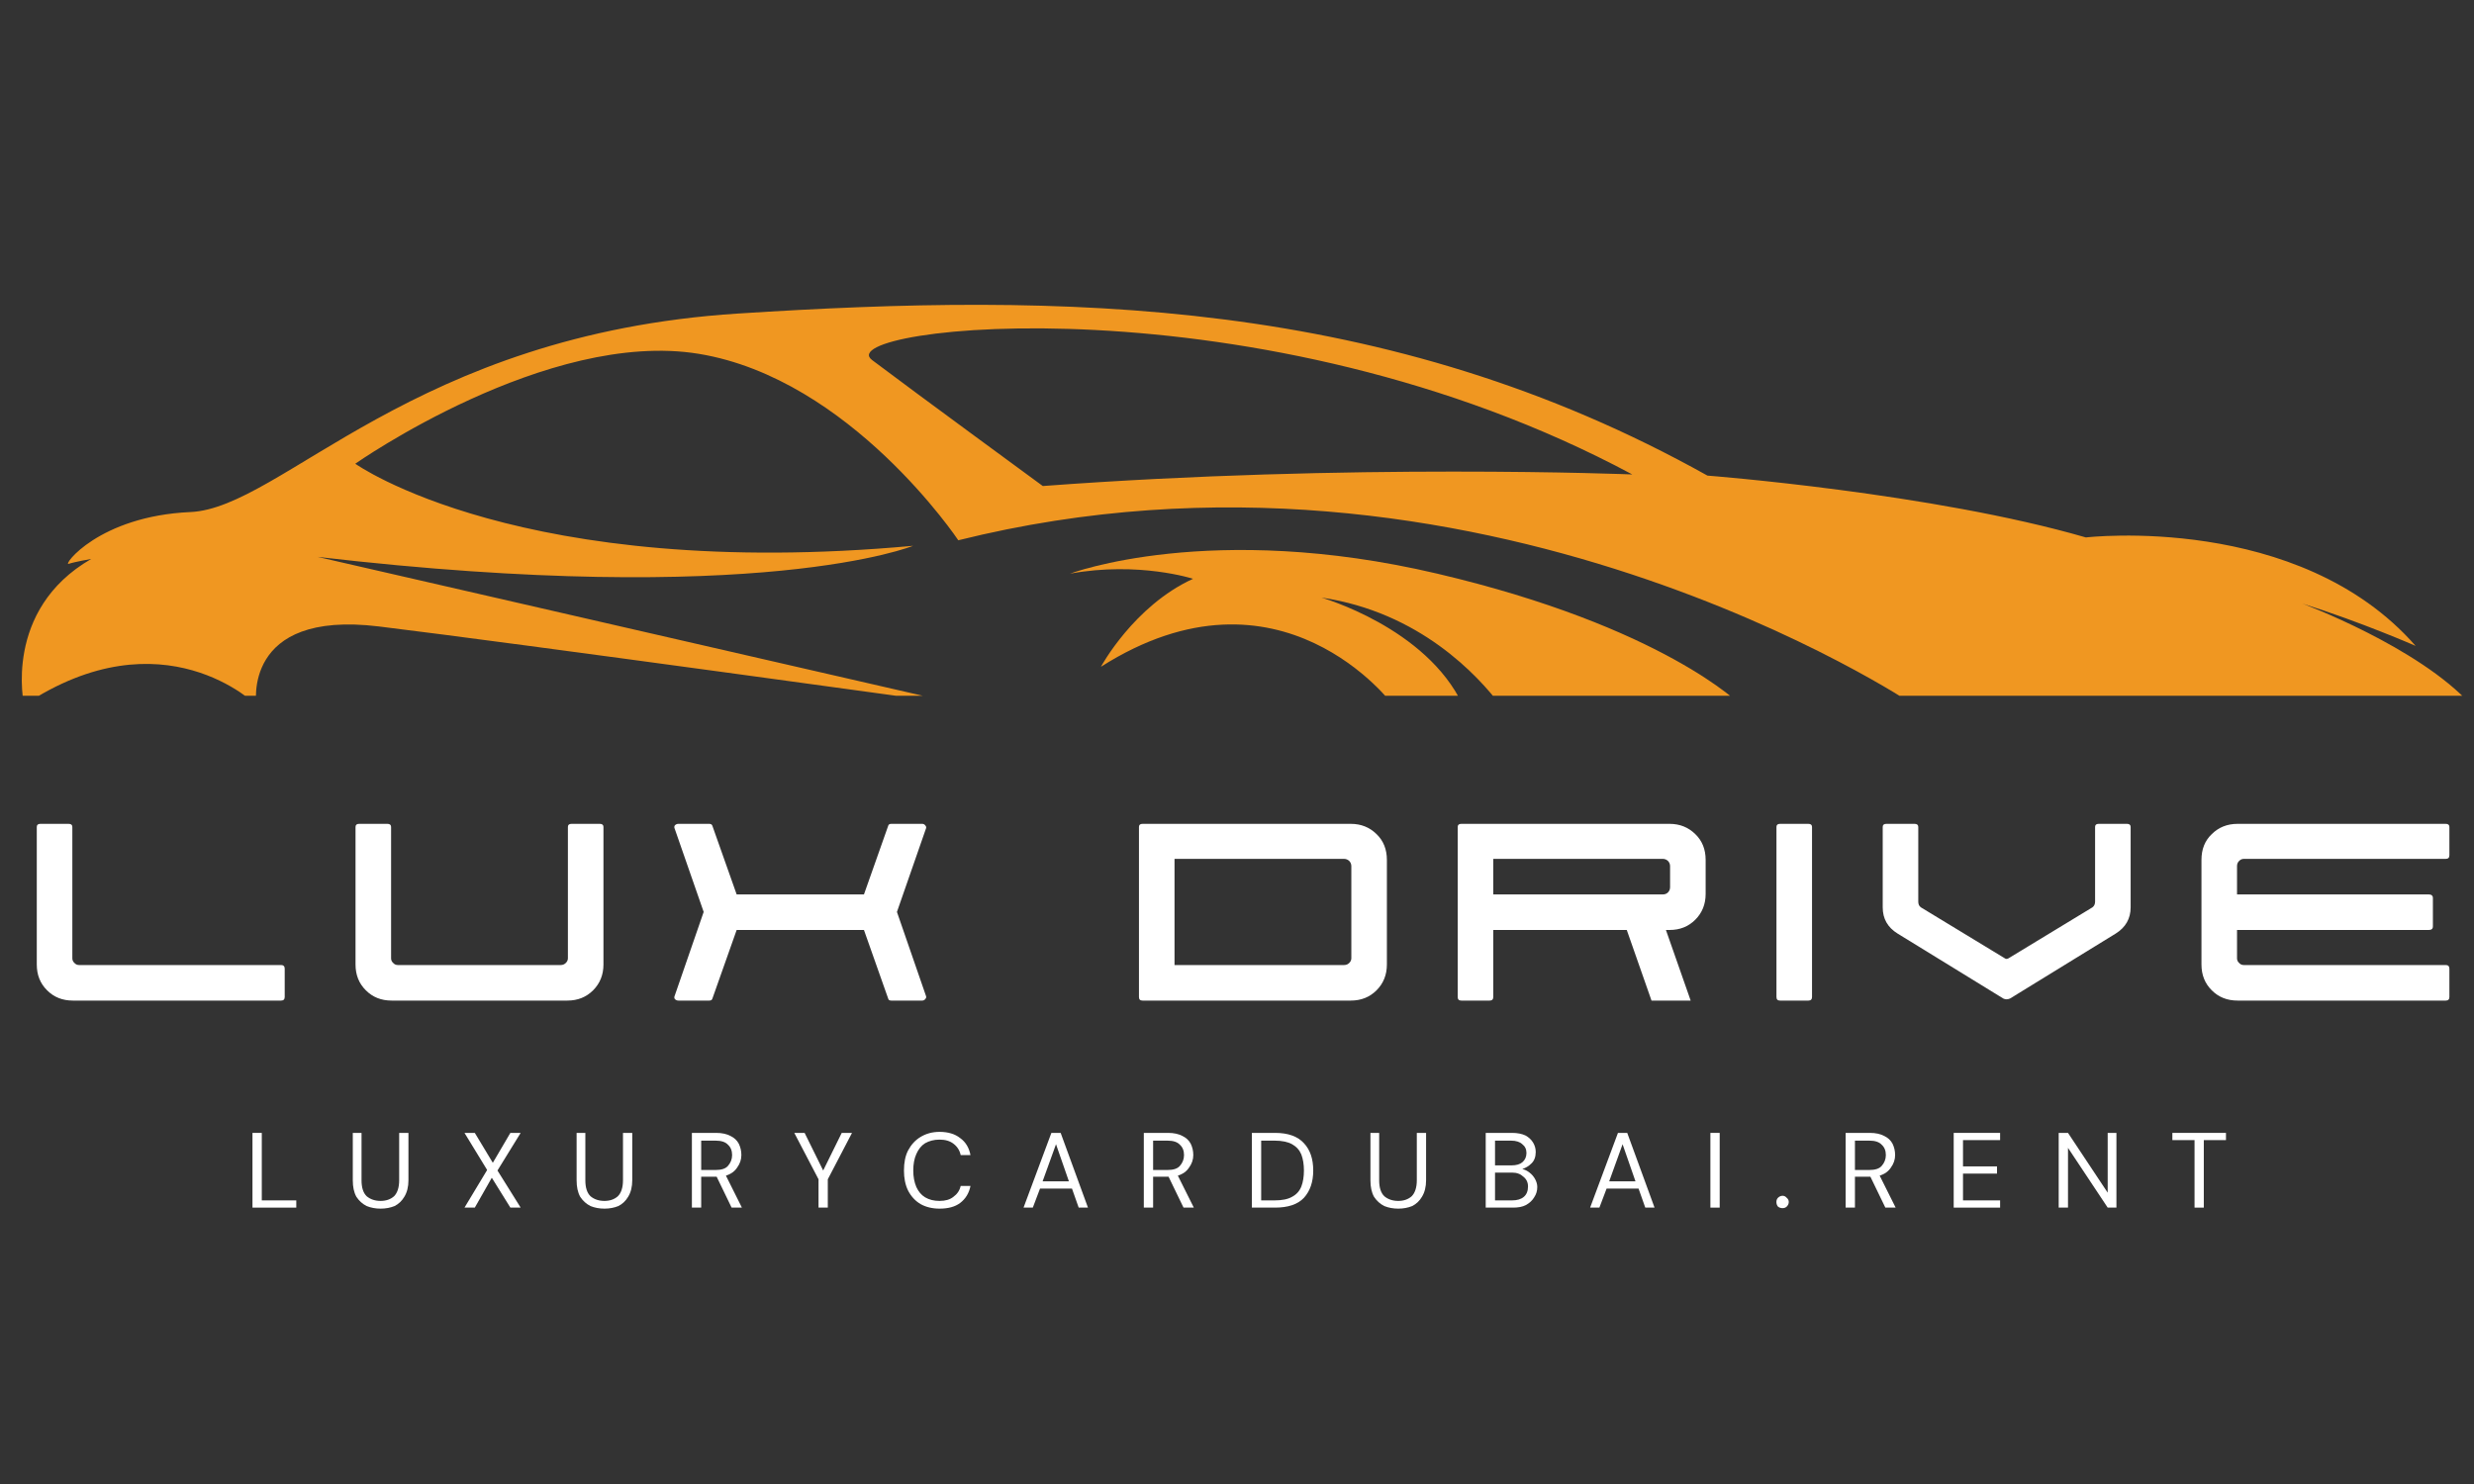 <svg xmlns="http://www.w3.org/2000/svg" xmlns:xlink="http://www.w3.org/1999/xlink" width="100" viewBox="0 0 75 45" height="60" preserveAspectRatio="xMidYMid meet"><rect x="0" y="0" width="75" height="45" fill="#333333" stroke="none"/><defs><g></g><clipPath id="d2eb8a6f68"><path d="M 32 16 L 53 16 L 53 21.098 L 32 21.098 Z M 32 16 " clip-rule="nonzero"></path></clipPath><clipPath id="b3161c923c"><path d="M 0 9 L 75 9 L 75 21.098 L 0 21.098 Z M 0 9 " clip-rule="nonzero"></path></clipPath></defs><g fill="#ffffff" fill-opacity="1"><g transform="translate(1.115, 30.341)"><g><path d="M 1.094 0 C 0.781 0 0.52 -0.102 0.312 -0.312 C 0.102 -0.52 0 -0.781 0 -1.094 L 0 -5.266 C 0 -5.328 0.035 -5.359 0.109 -5.359 L 0.969 -5.359 C 1.039 -5.359 1.078 -5.328 1.078 -5.266 L 1.078 -1.281 C 1.078 -1.227 1.098 -1.18 1.141 -1.141 C 1.18 -1.098 1.227 -1.078 1.281 -1.078 L 7.406 -1.078 C 7.477 -1.078 7.516 -1.039 7.516 -0.969 L 7.516 -0.109 C 7.516 -0.035 7.477 0 7.406 0 Z M 1.094 0 "></path></g></g></g><g fill="#ffffff" fill-opacity="1"><g transform="translate(10.778, 30.341)"><g><path d="M 1.094 0 C 0.781 0 0.52 -0.102 0.312 -0.312 C 0.102 -0.52 0 -0.781 0 -1.094 L 0 -5.266 C 0 -5.328 0.035 -5.359 0.109 -5.359 L 0.969 -5.359 C 1.039 -5.359 1.078 -5.328 1.078 -5.266 L 1.078 -1.281 C 1.078 -1.227 1.098 -1.18 1.141 -1.141 C 1.18 -1.098 1.227 -1.078 1.281 -1.078 L 6.219 -1.078 C 6.281 -1.078 6.332 -1.098 6.375 -1.141 C 6.414 -1.18 6.438 -1.227 6.438 -1.281 L 6.438 -5.266 C 6.438 -5.328 6.473 -5.359 6.547 -5.359 L 7.406 -5.359 C 7.477 -5.359 7.516 -5.328 7.516 -5.266 L 7.516 -1.094 C 7.516 -0.781 7.41 -0.52 7.203 -0.312 C 6.992 -0.102 6.734 0 6.422 0 Z M 1.094 0 "></path></g></g></g><g fill="#ffffff" fill-opacity="1"><g transform="translate(20.441, 30.341)"><g><path d="M 0.125 0 C 0.082 0 0.047 -0.016 0.016 -0.047 C -0.004 -0.078 -0.004 -0.113 0.016 -0.156 L 0.891 -2.688 L 0.016 -5.203 C -0.004 -5.242 -0.004 -5.281 0.016 -5.312 C 0.047 -5.344 0.082 -5.359 0.125 -5.359 L 1.062 -5.359 C 1.113 -5.359 1.145 -5.336 1.156 -5.297 L 1.891 -3.219 L 5.75 -3.219 L 6.484 -5.297 C 6.492 -5.336 6.523 -5.359 6.578 -5.359 L 7.516 -5.359 C 7.555 -5.359 7.586 -5.344 7.609 -5.312 C 7.641 -5.281 7.645 -5.242 7.625 -5.203 L 6.75 -2.688 L 7.625 -0.156 C 7.645 -0.113 7.641 -0.078 7.609 -0.047 C 7.586 -0.016 7.555 0 7.516 0 L 6.578 0 C 6.523 0 6.492 -0.02 6.484 -0.062 L 5.75 -2.141 L 1.891 -2.141 L 1.156 -0.062 C 1.145 -0.02 1.113 0 1.062 0 Z M 0.125 0 "></path></g></g></g><g fill="#ffffff" fill-opacity="1"><g transform="translate(30.233, 30.341)"><g></g></g></g><g fill="#ffffff" fill-opacity="1"><g transform="translate(34.528, 30.341)"><g><path d="M 0.109 0 C 0.035 0 0 -0.035 0 -0.109 L 0 -5.266 C 0 -5.328 0.035 -5.359 0.109 -5.359 L 6.422 -5.359 C 6.734 -5.359 6.992 -5.254 7.203 -5.047 C 7.41 -4.848 7.516 -4.586 7.516 -4.266 L 7.516 -1.094 C 7.516 -0.781 7.41 -0.52 7.203 -0.312 C 6.992 -0.102 6.734 0 6.422 0 Z M 1.078 -1.078 L 6.219 -1.078 C 6.281 -1.078 6.332 -1.098 6.375 -1.141 C 6.414 -1.18 6.438 -1.227 6.438 -1.281 L 6.438 -4.078 C 6.438 -4.141 6.414 -4.191 6.375 -4.234 C 6.332 -4.273 6.281 -4.297 6.219 -4.297 L 1.078 -4.297 Z M 1.078 -1.078 "></path></g></g></g><g fill="#ffffff" fill-opacity="1"><g transform="translate(44.191, 30.341)"><g><path d="M 0.109 0 C 0.035 0 0 -0.035 0 -0.109 L 0 -5.266 C 0 -5.328 0.035 -5.359 0.109 -5.359 L 6.422 -5.359 C 6.734 -5.359 6.992 -5.254 7.203 -5.047 C 7.41 -4.848 7.516 -4.586 7.516 -4.266 L 7.516 -3.234 C 7.516 -2.922 7.41 -2.66 7.203 -2.453 C 6.992 -2.242 6.734 -2.141 6.422 -2.141 L 6.312 -2.141 L 7.062 0 L 5.875 0 L 5.125 -2.141 L 1.078 -2.141 L 1.078 -0.109 C 1.078 -0.035 1.039 0 0.969 0 Z M 1.078 -3.219 L 6.219 -3.219 C 6.281 -3.219 6.332 -3.238 6.375 -3.281 C 6.414 -3.32 6.438 -3.375 6.438 -3.438 L 6.438 -4.078 C 6.438 -4.141 6.414 -4.191 6.375 -4.234 C 6.332 -4.273 6.281 -4.297 6.219 -4.297 L 1.078 -4.297 Z M 1.078 -3.219 "></path></g></g></g><g fill="#ffffff" fill-opacity="1"><g transform="translate(53.854, 30.341)"><g><path d="M 0.109 0 C 0.035 0 0 -0.035 0 -0.109 L 0 -5.266 C 0 -5.328 0.035 -5.359 0.109 -5.359 L 0.969 -5.359 C 1.039 -5.359 1.078 -5.328 1.078 -5.266 L 1.078 -0.109 C 1.078 -0.035 1.039 0 0.969 0 Z M 0.109 0 "></path></g></g></g><g fill="#ffffff" fill-opacity="1"><g transform="translate(57.075, 30.341)"><g><path d="M 3.656 -0.062 L 0.453 -2.031 C 0.148 -2.219 0 -2.484 0 -2.828 L 0 -5.266 C 0 -5.328 0.035 -5.359 0.109 -5.359 L 0.969 -5.359 C 1.039 -5.359 1.078 -5.328 1.078 -5.266 L 1.078 -3 C 1.078 -2.926 1.102 -2.867 1.156 -2.828 L 3.703 -1.281 C 3.734 -1.258 3.77 -1.258 3.812 -1.281 L 6.359 -2.828 C 6.41 -2.867 6.438 -2.926 6.438 -3 L 6.438 -5.266 C 6.438 -5.328 6.473 -5.359 6.547 -5.359 L 7.406 -5.359 C 7.477 -5.359 7.516 -5.328 7.516 -5.266 L 7.516 -2.828 C 7.516 -2.484 7.363 -2.219 7.062 -2.031 L 3.859 -0.062 C 3.785 -0.031 3.719 -0.031 3.656 -0.062 Z M 3.656 -0.062 "></path></g></g></g><g fill="#ffffff" fill-opacity="1"><g transform="translate(66.738, 30.341)"><g><path d="M 1.094 0 C 0.781 0 0.52 -0.102 0.312 -0.312 C 0.102 -0.52 0 -0.781 0 -1.094 L 0 -4.266 C 0 -4.586 0.102 -4.848 0.312 -5.047 C 0.52 -5.254 0.781 -5.359 1.094 -5.359 L 7.406 -5.359 C 7.477 -5.359 7.516 -5.328 7.516 -5.266 L 7.516 -4.406 C 7.516 -4.332 7.477 -4.297 7.406 -4.297 L 1.281 -4.297 C 1.227 -4.297 1.18 -4.273 1.141 -4.234 C 1.098 -4.191 1.078 -4.141 1.078 -4.078 L 1.078 -3.219 L 6.891 -3.219 C 6.973 -3.219 7.016 -3.18 7.016 -3.109 L 7.016 -2.25 C 7.016 -2.176 6.973 -2.141 6.891 -2.141 L 1.078 -2.141 L 1.078 -1.281 C 1.078 -1.227 1.098 -1.18 1.141 -1.141 C 1.18 -1.098 1.227 -1.078 1.281 -1.078 L 7.406 -1.078 C 7.477 -1.078 7.516 -1.039 7.516 -0.969 L 7.516 -0.109 C 7.516 -0.035 7.477 0 7.406 0 Z M 1.094 0 "></path></g></g></g><g fill="#ffffff" fill-opacity="1"><g transform="translate(7.42, 36.619)"><g><path d="M 0.234 0 L 0.234 -2.266 L 0.516 -2.266 L 0.516 -0.219 L 1.562 -0.219 L 1.562 0 Z M 0.234 0 "></path></g></g></g><g fill="#ffffff" fill-opacity="1"><g transform="translate(10.476, 36.619)"><g><path d="M 1.062 0.031 C 0.906 0.031 0.766 0.004 0.641 -0.047 C 0.516 -0.109 0.41 -0.203 0.328 -0.328 C 0.254 -0.461 0.219 -0.629 0.219 -0.828 L 0.219 -2.266 L 0.484 -2.266 L 0.484 -0.828 C 0.484 -0.609 0.535 -0.445 0.641 -0.344 C 0.754 -0.25 0.895 -0.203 1.062 -0.203 C 1.227 -0.203 1.363 -0.25 1.469 -0.344 C 1.57 -0.445 1.625 -0.609 1.625 -0.828 L 1.625 -2.266 L 1.906 -2.266 L 1.906 -0.828 C 1.906 -0.629 1.863 -0.461 1.781 -0.328 C 1.707 -0.203 1.609 -0.109 1.484 -0.047 C 1.359 0.004 1.219 0.031 1.062 0.031 Z M 1.062 0.031 "></path></g></g></g><g fill="#ffffff" fill-opacity="1"><g transform="translate(13.956, 36.619)"><g><path d="M 0.125 0 L 0.812 -1.141 L 0.125 -2.266 L 0.438 -2.266 L 0.984 -1.359 L 1.516 -2.266 L 1.828 -2.266 L 1.125 -1.125 L 1.828 0 L 1.516 0 L 0.953 -0.906 L 0.438 0 Z M 0.125 0 "></path></g></g></g><g fill="#ffffff" fill-opacity="1"><g transform="translate(17.261, 36.619)"><g><path d="M 1.062 0.031 C 0.906 0.031 0.766 0.004 0.641 -0.047 C 0.516 -0.109 0.41 -0.203 0.328 -0.328 C 0.254 -0.461 0.219 -0.629 0.219 -0.828 L 0.219 -2.266 L 0.484 -2.266 L 0.484 -0.828 C 0.484 -0.609 0.535 -0.445 0.641 -0.344 C 0.754 -0.25 0.895 -0.203 1.062 -0.203 C 1.227 -0.203 1.363 -0.25 1.469 -0.344 C 1.57 -0.445 1.625 -0.609 1.625 -0.828 L 1.625 -2.266 L 1.906 -2.266 L 1.906 -0.828 C 1.906 -0.629 1.863 -0.461 1.781 -0.328 C 1.707 -0.203 1.609 -0.109 1.484 -0.047 C 1.359 0.004 1.219 0.031 1.062 0.031 Z M 1.062 0.031 "></path></g></g></g><g fill="#ffffff" fill-opacity="1"><g transform="translate(20.741, 36.619)"><g><path d="M 0.234 0 L 0.234 -2.266 L 0.969 -2.266 C 1.145 -2.266 1.289 -2.234 1.406 -2.172 C 1.52 -2.117 1.602 -2.039 1.656 -1.938 C 1.707 -1.832 1.734 -1.719 1.734 -1.594 C 1.734 -1.457 1.691 -1.332 1.609 -1.219 C 1.535 -1.102 1.422 -1.02 1.266 -0.969 L 1.75 0 L 1.438 0 L 0.984 -0.938 L 0.516 -0.938 L 0.516 0 Z M 0.516 -1.141 L 0.953 -1.141 C 1.129 -1.141 1.254 -1.18 1.328 -1.266 C 1.41 -1.359 1.453 -1.469 1.453 -1.594 C 1.453 -1.727 1.41 -1.832 1.328 -1.906 C 1.254 -1.988 1.129 -2.031 0.953 -2.031 L 0.516 -2.031 Z M 0.516 -1.141 "></path></g></g></g><g fill="#ffffff" fill-opacity="1"><g transform="translate(24.017, 36.619)"><g><path d="M 0.797 0 L 0.797 -0.859 L 0.062 -2.266 L 0.375 -2.266 L 0.938 -1.125 L 1.5 -2.266 L 1.812 -2.266 L 1.078 -0.859 L 1.078 0 Z M 0.797 0 "></path></g></g></g><g fill="#ffffff" fill-opacity="1"><g transform="translate(27.248, 36.619)"><g><path d="M 1.234 0.031 C 1.016 0.031 0.82 -0.016 0.656 -0.109 C 0.5 -0.203 0.375 -0.336 0.281 -0.516 C 0.195 -0.691 0.156 -0.895 0.156 -1.125 C 0.156 -1.363 0.195 -1.566 0.281 -1.734 C 0.375 -1.91 0.5 -2.047 0.656 -2.141 C 0.82 -2.242 1.016 -2.297 1.234 -2.297 C 1.492 -2.297 1.703 -2.234 1.859 -2.109 C 2.023 -1.992 2.129 -1.82 2.172 -1.594 L 1.875 -1.594 C 1.844 -1.738 1.77 -1.852 1.656 -1.938 C 1.551 -2.02 1.41 -2.062 1.234 -2.062 C 1.066 -2.062 0.922 -2.023 0.797 -1.953 C 0.68 -1.879 0.594 -1.77 0.531 -1.625 C 0.469 -1.488 0.438 -1.32 0.438 -1.125 C 0.438 -0.938 0.469 -0.77 0.531 -0.625 C 0.594 -0.488 0.68 -0.383 0.797 -0.312 C 0.922 -0.238 1.066 -0.203 1.234 -0.203 C 1.41 -0.203 1.551 -0.242 1.656 -0.328 C 1.77 -0.41 1.844 -0.52 1.875 -0.656 L 2.172 -0.656 C 2.129 -0.438 2.023 -0.266 1.859 -0.141 C 1.703 -0.023 1.492 0.031 1.234 0.031 Z M 1.234 0.031 "></path></g></g></g><g fill="#ffffff" fill-opacity="1"><g transform="translate(30.935, 36.619)"><g><path d="M 0.094 0 L 0.938 -2.266 L 1.219 -2.266 L 2.047 0 L 1.766 0 L 1.562 -0.578 L 0.594 -0.578 L 0.375 0 Z M 0.672 -0.797 L 1.469 -0.797 L 1.078 -1.922 Z M 0.672 -0.797 "></path></g></g></g><g fill="#ffffff" fill-opacity="1"><g transform="translate(34.441, 36.619)"><g><path d="M 0.234 0 L 0.234 -2.266 L 0.969 -2.266 C 1.145 -2.266 1.289 -2.234 1.406 -2.172 C 1.52 -2.117 1.602 -2.039 1.656 -1.938 C 1.707 -1.832 1.734 -1.719 1.734 -1.594 C 1.734 -1.457 1.691 -1.332 1.609 -1.219 C 1.535 -1.102 1.422 -1.02 1.266 -0.969 L 1.75 0 L 1.438 0 L 0.984 -0.938 L 0.516 -0.938 L 0.516 0 Z M 0.516 -1.141 L 0.953 -1.141 C 1.129 -1.141 1.254 -1.18 1.328 -1.266 C 1.41 -1.359 1.453 -1.469 1.453 -1.594 C 1.453 -1.727 1.41 -1.832 1.328 -1.906 C 1.254 -1.988 1.129 -2.031 0.953 -2.031 L 0.516 -2.031 Z M 0.516 -1.141 "></path></g></g></g><g fill="#ffffff" fill-opacity="1"><g transform="translate(37.717, 36.619)"><g><path d="M 0.234 0 L 0.234 -2.266 L 0.938 -2.266 C 1.332 -2.266 1.625 -2.16 1.812 -1.953 C 2 -1.754 2.094 -1.477 2.094 -1.125 C 2.094 -0.781 2 -0.504 1.812 -0.297 C 1.625 -0.098 1.332 0 0.938 0 Z M 0.516 -0.219 L 0.922 -0.219 C 1.148 -0.219 1.328 -0.254 1.453 -0.328 C 1.586 -0.398 1.68 -0.504 1.734 -0.641 C 1.785 -0.773 1.812 -0.938 1.812 -1.125 C 1.812 -1.312 1.785 -1.473 1.734 -1.609 C 1.68 -1.742 1.586 -1.848 1.453 -1.922 C 1.328 -1.992 1.148 -2.031 0.922 -2.031 L 0.516 -2.031 Z M 0.516 -0.219 "></path></g></g></g><g fill="#ffffff" fill-opacity="1"><g transform="translate(41.326, 36.619)"><g><path d="M 1.062 0.031 C 0.906 0.031 0.766 0.004 0.641 -0.047 C 0.516 -0.109 0.41 -0.203 0.328 -0.328 C 0.254 -0.461 0.219 -0.629 0.219 -0.828 L 0.219 -2.266 L 0.484 -2.266 L 0.484 -0.828 C 0.484 -0.609 0.535 -0.445 0.641 -0.344 C 0.754 -0.25 0.895 -0.203 1.062 -0.203 C 1.227 -0.203 1.363 -0.25 1.469 -0.344 C 1.57 -0.445 1.625 -0.609 1.625 -0.828 L 1.625 -2.266 L 1.906 -2.266 L 1.906 -0.828 C 1.906 -0.629 1.863 -0.461 1.781 -0.328 C 1.707 -0.203 1.609 -0.109 1.484 -0.047 C 1.359 0.004 1.219 0.031 1.062 0.031 Z M 1.062 0.031 "></path></g></g></g><g fill="#ffffff" fill-opacity="1"><g transform="translate(44.806, 36.619)"><g><path d="M 0.234 0 L 0.234 -2.266 L 1.031 -2.266 C 1.195 -2.266 1.332 -2.238 1.438 -2.188 C 1.539 -2.133 1.617 -2.062 1.672 -1.969 C 1.723 -1.883 1.75 -1.789 1.75 -1.688 C 1.75 -1.539 1.707 -1.426 1.625 -1.344 C 1.539 -1.258 1.445 -1.203 1.344 -1.172 C 1.426 -1.148 1.5 -1.113 1.562 -1.062 C 1.633 -1.008 1.691 -0.941 1.734 -0.859 C 1.773 -0.785 1.797 -0.707 1.797 -0.625 C 1.797 -0.508 1.766 -0.406 1.703 -0.312 C 1.648 -0.219 1.566 -0.141 1.453 -0.078 C 1.348 -0.023 1.219 0 1.062 0 Z M 0.516 -1.281 L 1.016 -1.281 C 1.16 -1.281 1.27 -1.312 1.344 -1.375 C 1.426 -1.445 1.469 -1.539 1.469 -1.656 C 1.469 -1.77 1.426 -1.859 1.344 -1.922 C 1.27 -1.992 1.156 -2.031 1 -2.031 L 0.516 -2.031 Z M 0.516 -0.219 L 1.031 -0.219 C 1.188 -0.219 1.305 -0.254 1.391 -0.328 C 1.473 -0.398 1.516 -0.504 1.516 -0.641 C 1.516 -0.766 1.469 -0.863 1.375 -0.938 C 1.289 -1.02 1.176 -1.062 1.031 -1.062 L 0.516 -1.062 Z M 0.516 -0.219 "></path></g></g></g><g fill="#ffffff" fill-opacity="1"><g transform="translate(48.111, 36.619)"><g><path d="M 0.094 0 L 0.938 -2.266 L 1.219 -2.266 L 2.047 0 L 1.766 0 L 1.562 -0.578 L 0.594 -0.578 L 0.375 0 Z M 0.672 -0.797 L 1.469 -0.797 L 1.078 -1.922 Z M 0.672 -0.797 "></path></g></g></g><g fill="#ffffff" fill-opacity="1"><g transform="translate(51.617, 36.619)"><g><path d="M 0.234 0 L 0.234 -2.266 L 0.516 -2.266 L 0.516 0 Z M 0.234 0 "></path></g></g></g><g fill="#ffffff" fill-opacity="1"><g transform="translate(53.727, 36.619)"><g><path d="M 0.312 0.016 C 0.258 0.016 0.211 0 0.172 -0.031 C 0.141 -0.07 0.125 -0.117 0.125 -0.172 C 0.125 -0.223 0.141 -0.266 0.172 -0.297 C 0.211 -0.336 0.258 -0.359 0.312 -0.359 C 0.363 -0.359 0.406 -0.336 0.438 -0.297 C 0.477 -0.266 0.5 -0.223 0.5 -0.172 C 0.5 -0.117 0.477 -0.07 0.438 -0.031 C 0.406 0 0.363 0.016 0.312 0.016 Z M 0.312 0.016 "></path></g></g></g><g fill="#ffffff" fill-opacity="1"><g transform="translate(55.717, 36.619)"><g><path d="M 0.234 0 L 0.234 -2.266 L 0.969 -2.266 C 1.145 -2.266 1.289 -2.234 1.406 -2.172 C 1.52 -2.117 1.602 -2.039 1.656 -1.938 C 1.707 -1.832 1.734 -1.719 1.734 -1.594 C 1.734 -1.457 1.691 -1.332 1.609 -1.219 C 1.535 -1.102 1.422 -1.02 1.266 -0.969 L 1.75 0 L 1.438 0 L 0.984 -0.938 L 0.516 -0.938 L 0.516 0 Z M 0.516 -1.141 L 0.953 -1.141 C 1.129 -1.141 1.254 -1.18 1.328 -1.266 C 1.41 -1.359 1.453 -1.469 1.453 -1.594 C 1.453 -1.727 1.41 -1.832 1.328 -1.906 C 1.254 -1.988 1.129 -2.031 0.953 -2.031 L 0.516 -2.031 Z M 0.516 -1.141 "></path></g></g></g><g fill="#ffffff" fill-opacity="1"><g transform="translate(58.993, 36.619)"><g><path d="M 0.234 0 L 0.234 -2.266 L 1.641 -2.266 L 1.641 -2.047 L 0.516 -2.047 L 0.516 -1.25 L 1.547 -1.25 L 1.547 -1.031 L 0.516 -1.031 L 0.516 -0.219 L 1.641 -0.219 L 1.641 0 Z M 0.234 0 "></path></g></g></g><g fill="#ffffff" fill-opacity="1"><g transform="translate(62.176, 36.619)"><g><path d="M 0.234 0 L 0.234 -2.266 L 0.516 -2.266 L 1.719 -0.453 L 1.719 -2.266 L 1.984 -2.266 L 1.984 0 L 1.719 0 L 0.516 -1.812 L 0.516 0 Z M 0.234 0 "></path></g></g></g><g fill="#ffffff" fill-opacity="1"><g transform="translate(65.762, 36.619)"><g><path d="M 0.766 0 L 0.766 -2.047 L 0.094 -2.047 L 0.094 -2.266 L 1.719 -2.266 L 1.719 -2.047 L 1.047 -2.047 L 1.047 0 Z M 0.766 0 "></path></g></g></g><g clip-path="url(#d2eb8a6f68)"><path fill="#f09721" d="M 32.438 17.395 C 32.438 17.395 36.707 15.781 43.57 17.395 C 50.434 19.008 52.773 21.379 52.773 21.379 L 45.48 21.379 C 44.812 20.496 43.039 18.559 40.059 18.121 C 40.059 18.121 43.238 19.023 44.344 21.379 L 42.23 21.379 C 42.23 21.379 38.816 16.762 33.375 20.219 C 33.375 20.219 34.367 18.375 36.168 17.551 C 36.168 17.551 34.523 17.016 32.438 17.395 " fill-opacity="1" fill-rule="nonzero"></path></g><g clip-path="url(#b3161c923c)"><path fill="#f09721" d="M 49.484 14.387 C 49.484 14.387 40.945 14.039 31.613 14.738 C 31.613 14.738 27.785 11.934 26.438 10.918 C 25.086 9.906 38.227 8.348 49.484 14.387 Z M 0.73 21.379 C 4.949 18.574 7.773 21.379 7.773 21.379 C 7.773 21.379 7.312 18.488 11.484 18.996 C 15.66 19.504 29.199 21.379 29.199 21.379 L 9.629 16.887 C 23.043 18.449 27.68 16.551 27.68 16.551 C 15.781 17.641 10.77 14.062 10.77 14.062 C 10.77 14.062 16.59 9.973 21.188 10.73 C 25.785 11.488 29.051 16.383 29.051 16.383 C 44.805 12.461 58.027 21.379 58.027 21.379 L 74.918 21.379 C 73.316 19.609 69.793 18.301 69.793 18.301 C 71.605 18.871 73.23 19.586 73.23 19.586 C 69.688 15.539 63.234 16.297 63.234 16.297 C 58.594 14.949 51.762 14.422 51.762 14.422 C 42.02 8.98 32.234 8.875 22.367 9.508 C 12.5 10.141 8.555 15.402 5.773 15.527 C 2.988 15.652 1.891 17.16 2.082 17.098 C 2.27 17.035 2.766 16.949 2.766 16.949 C 0.078 18.5 0.73 21.379 0.73 21.379 " fill-opacity="1" fill-rule="nonzero"></path></g></svg>